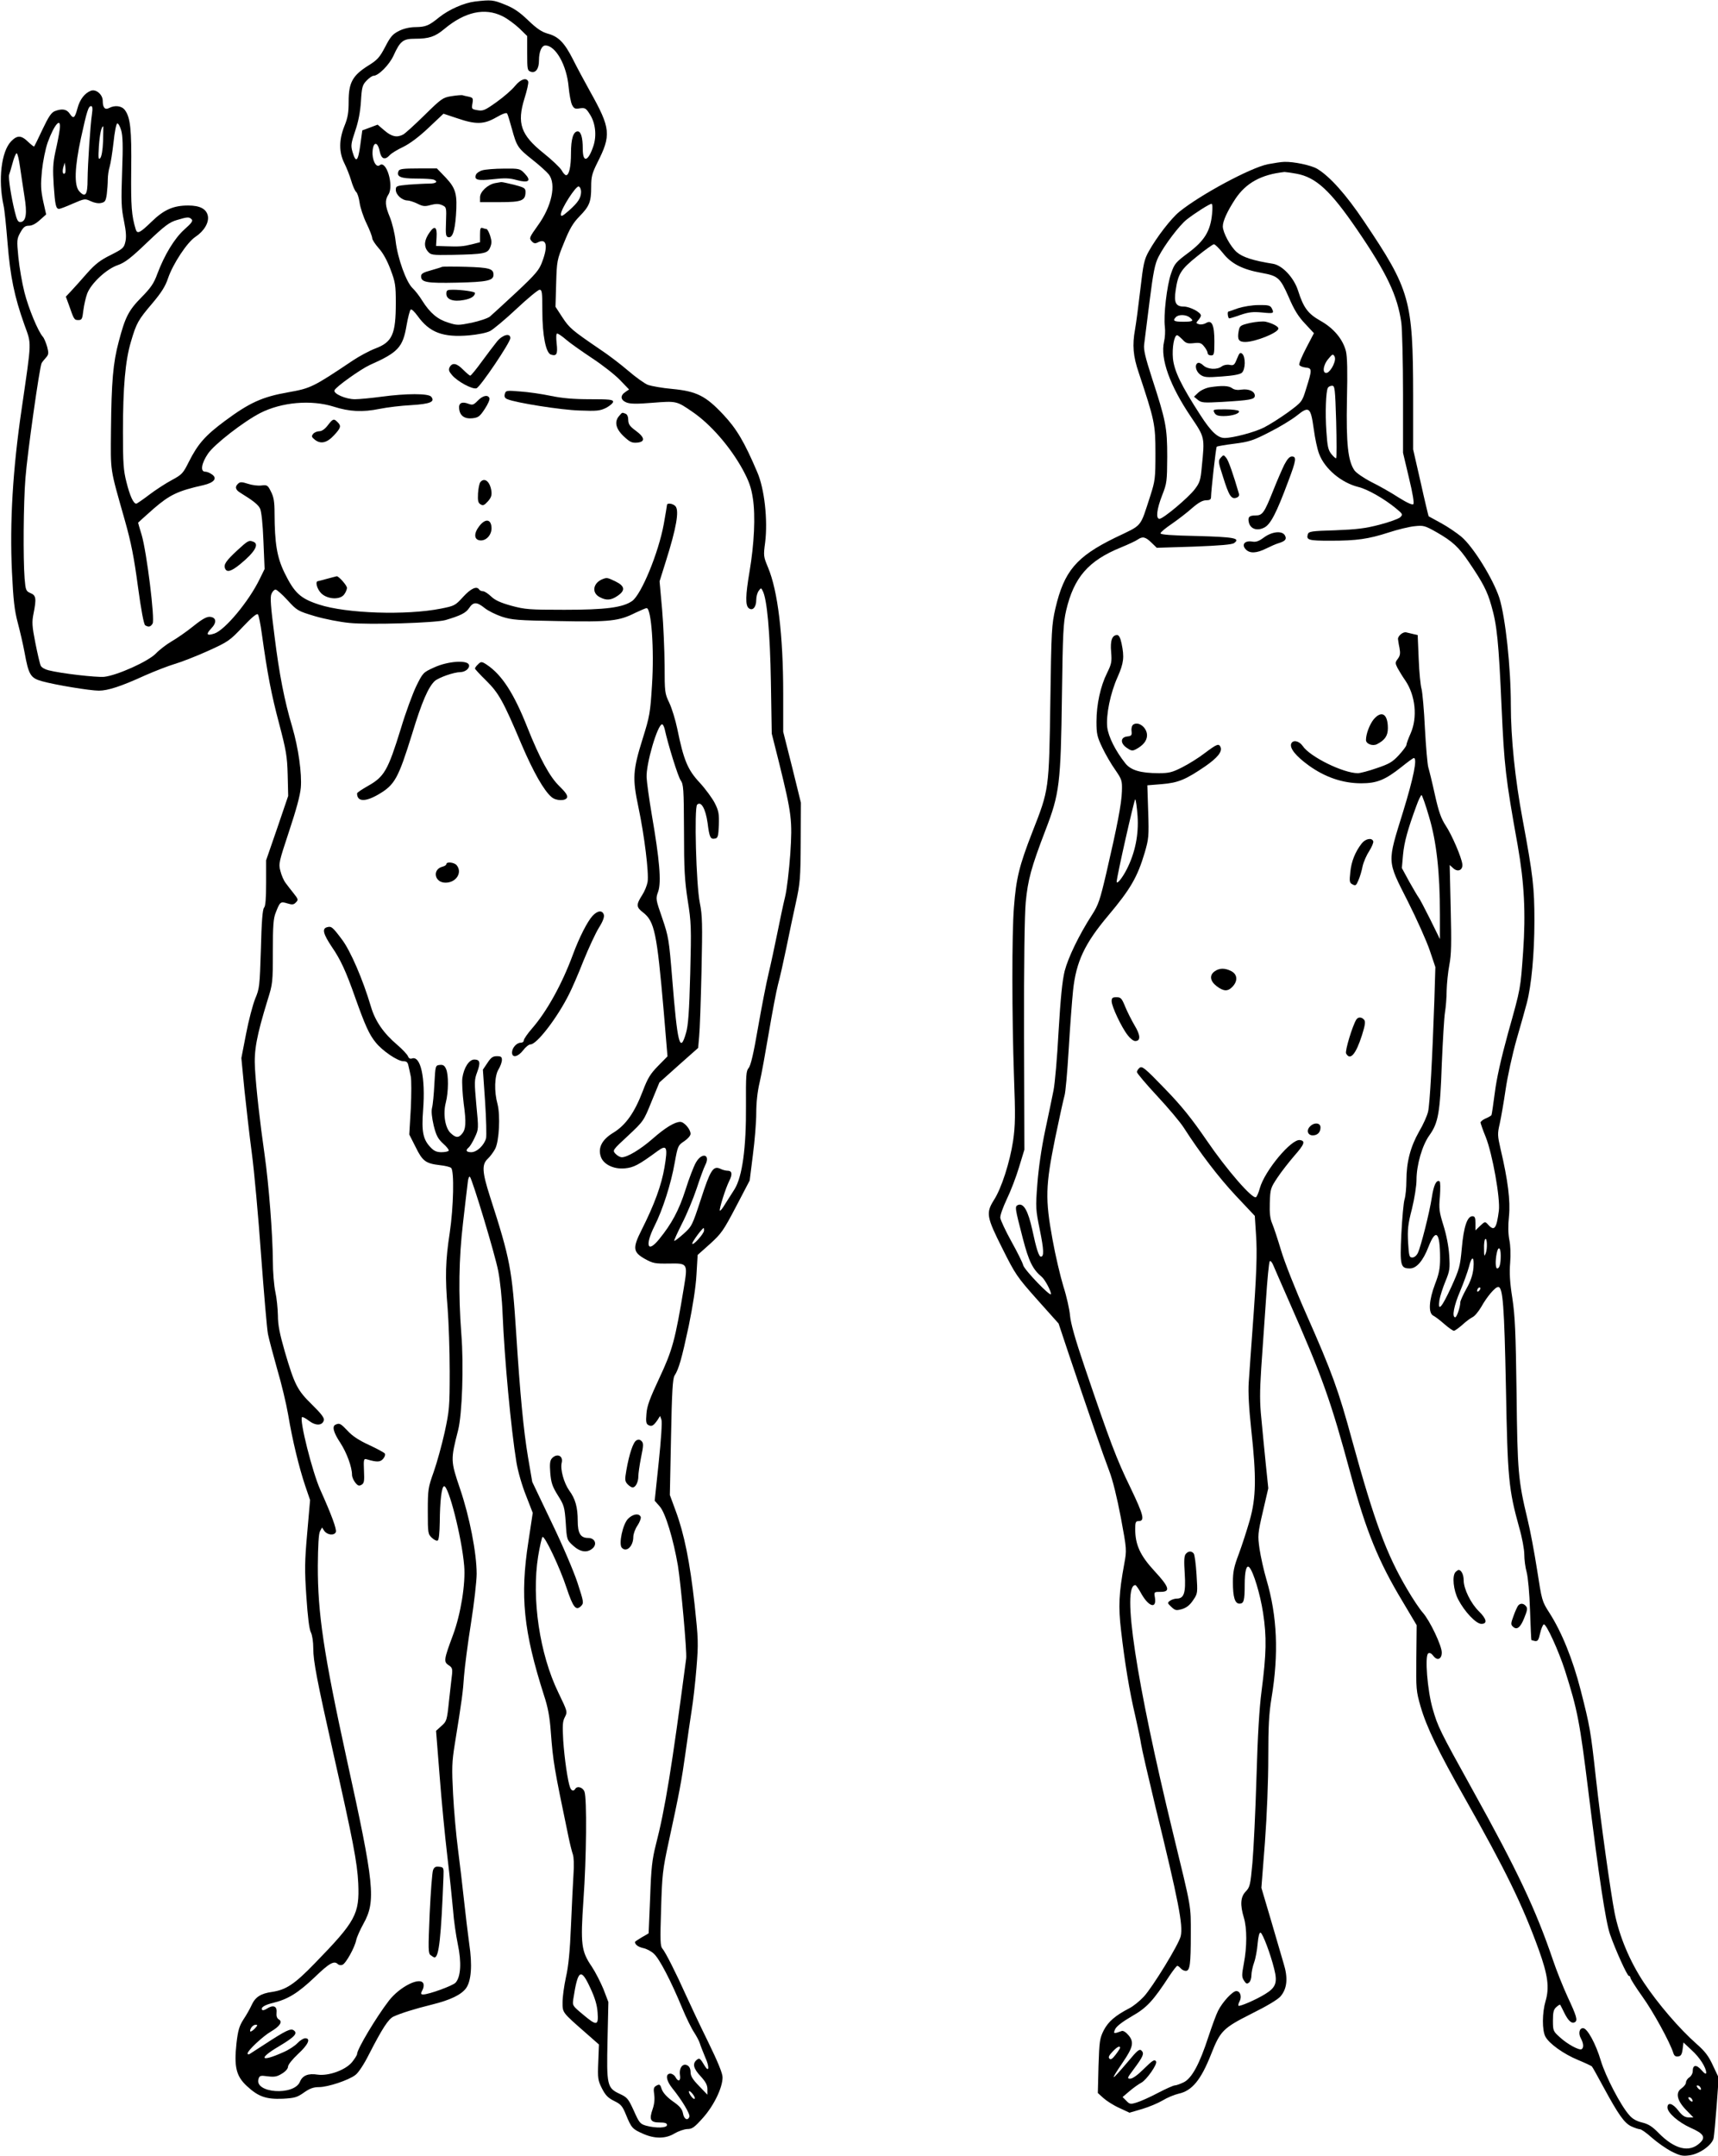 <?xml version="1.0" standalone="no"?>
<!DOCTYPE svg PUBLIC "-//W3C//DTD SVG 20010904//EN"
 "http://www.w3.org/TR/2001/REC-SVG-20010904/DTD/svg10.dtd">
<svg version="1.0" xmlns="http://www.w3.org/2000/svg"
 width="1020pt" height="1280pt" viewBox="0 0 1020 1280"
 preserveAspectRatio="xMidYMid meet">
<g transform="translate(0,1280) scale(0.1,-0.1)"
fill="#000000" stroke="none">
<path d="M2820 12791 c-65 -8 -154 -47 -213 -94 -60 -49 -79 -57 -139 -58 -33
0 -70 -8 -98 -22 -38 -19 -51 -33 -83 -95 -33 -63 -46 -78 -103 -113 -91 -58
-114 -100 -114 -211 0 -67 -5 -97 -25 -146 -33 -82 -33 -156 -1 -220 13 -26
32 -73 41 -104 9 -31 22 -61 30 -68 7 -6 16 -34 20 -63 4 -29 22 -84 41 -123
19 -39 34 -79 34 -88 0 -9 17 -35 38 -59 25 -27 50 -72 70 -125 29 -77 32 -94
32 -200 0 -187 -21 -233 -122 -271 -34 -13 -94 -45 -133 -71 -237 -159 -250
-165 -385 -189 -153 -27 -228 -61 -375 -170 -117 -87 -160 -136 -214 -243 -34
-68 -40 -75 -101 -108 -36 -19 -97 -59 -134 -87 -38 -29 -73 -53 -77 -53 -17
0 -38 47 -58 127 -18 70 -21 112 -21 299 0 267 14 423 47 534 33 113 43 130
128 230 54 64 77 101 93 149 29 85 113 212 161 244 53 35 83 86 75 126 -9 41
-47 61 -117 61 -88 0 -144 -25 -217 -96 -69 -67 -85 -75 -94 -46 -25 82 -29
135 -27 352 3 242 -5 312 -37 356 -19 26 -59 31 -94 13 -24 -13 -38 1 -38 42
0 38 -40 72 -71 60 -36 -14 -65 -51 -79 -104 -16 -59 -24 -65 -46 -32 -18 27
-45 32 -89 15 -20 -8 -37 -33 -72 -107 -25 -54 -48 -100 -50 -102 -2 -3 -18
10 -36 27 -41 40 -65 40 -101 3 -58 -60 -78 -228 -45 -380 6 -25 16 -126 24
-225 16 -197 40 -316 100 -484 43 -120 44 -83 -16 -497 -53 -358 -72 -676 -58
-970 8 -168 15 -228 34 -300 13 -49 32 -130 41 -179 24 -132 35 -151 103 -170
79 -22 285 -56 338 -56 53 0 131 25 273 90 59 26 139 57 176 68 38 11 126 45
197 77 122 55 131 62 208 143 51 54 83 82 90 75 5 -5 16 -58 24 -119 33 -236
56 -356 102 -529 42 -160 48 -194 51 -305 l3 -125 -65 -191 -66 -191 0 -135
c0 -93 -4 -138 -12 -146 -9 -9 -15 -82 -19 -245 -7 -221 -8 -235 -34 -296 -14
-35 -39 -129 -54 -208 l-28 -144 18 -187 c11 -103 30 -272 44 -377 14 -104 39
-377 55 -605 17 -228 35 -440 41 -470 6 -30 31 -124 55 -209 25 -84 54 -206
65 -270 25 -151 65 -314 101 -421 l29 -85 -17 -195 c-15 -170 -16 -219 -5
-379 8 -119 17 -194 27 -212 8 -16 14 -56 14 -95 0 -75 21 -185 119 -622 117
-519 142 -648 148 -772 8 -183 -15 -225 -257 -474 -122 -126 -171 -158 -255
-171 -67 -9 -100 -31 -121 -78 -10 -22 -32 -61 -49 -86 -24 -38 -32 -63 -41
-141 -15 -140 -2 -195 62 -254 68 -63 114 -79 213 -75 71 4 85 8 126 37 34 24
56 32 89 32 53 0 176 41 216 72 18 13 52 65 81 123 78 152 115 210 146 224 41
19 126 46 228 71 109 27 173 58 202 97 31 43 38 136 19 263 -8 58 -22 174 -31
258 -9 83 -25 221 -36 305 -11 83 -24 231 -29 327 -8 154 -7 189 10 295 43
265 49 314 55 405 4 52 22 193 41 312 19 120 34 253 34 295 0 123 -42 339 -99
506 -56 165 -56 171 -11 347 24 96 34 384 19 571 -18 239 -15 446 10 659 12
107 25 215 28 239 2 24 8 39 13 35 15 -17 149 -460 168 -559 11 -55 23 -169
26 -255 11 -266 50 -684 82 -880 9 -55 33 -138 57 -198 l40 -103 -26 -172
c-50 -323 -29 -530 93 -912 23 -69 34 -129 40 -213 14 -184 19 -212 105 -625
9 -44 21 -91 26 -105 6 -16 8 -64 4 -117 -3 -49 -10 -187 -15 -306 -6 -151
-15 -243 -30 -307 -11 -51 -20 -117 -20 -148 0 -63 -4 -58 141 -185 l75 -66
-4 -105 c-4 -97 -2 -108 22 -156 21 -41 36 -56 72 -74 41 -20 50 -31 71 -83
32 -78 38 -84 101 -112 70 -31 135 -30 187 2 22 13 56 25 75 26 30 0 43 10 94
67 65 73 116 179 116 240 0 24 -28 92 -86 211 -48 97 -106 221 -131 276 -61
136 -122 256 -140 277 -13 14 -14 48 -8 235 6 202 9 232 45 398 63 289 78 371
100 530 11 83 28 194 36 248 9 54 22 168 29 255 12 148 11 170 -11 377 -28
253 -62 420 -112 555 l-35 95 7 343 c5 272 10 348 21 366 25 38 43 102 84 294
24 117 42 231 46 304 l7 118 74 66 c67 61 79 78 154 221 l81 155 19 152 c11
83 20 195 20 248 0 61 7 128 20 182 11 46 35 180 55 298 20 117 44 245 54 283
11 39 33 138 50 220 17 83 42 204 57 270 24 110 27 140 28 355 l1 235 -52 211
-53 210 0 226 c0 347 -32 611 -90 749 -27 65 -28 69 -17 150 16 132 -4 317
-47 416 -77 181 -123 258 -202 342 -104 111 -158 138 -302 152 -59 5 -124 17
-145 24 -20 8 -73 46 -116 83 -44 38 -121 97 -173 131 -161 110 -177 123 -219
187 l-41 63 4 138 c4 135 5 140 47 243 33 82 53 116 91 155 60 61 70 87 70
176 0 60 5 79 36 142 84 165 80 205 -42 423 -34 61 -80 147 -102 191 -50 99
-86 136 -149 153 -36 10 -65 29 -118 80 -52 50 -87 73 -138 93 -69 28 -81 29
-177 18z m163 -87 c29 -14 73 -47 100 -72 l47 -46 0 -102 c0 -97 1 -103 22
-110 29 -9 48 18 48 67 0 53 16 89 38 89 61 0 127 -118 138 -246 4 -43 13 -91
20 -106 12 -23 18 -26 47 -21 30 4 36 1 58 -34 34 -51 43 -127 22 -190 -31
-93 -63 -102 -63 -17 0 68 -11 104 -30 104 -26 0 -40 -44 -40 -130 0 -79 -11
-130 -29 -130 -6 0 -18 13 -27 30 -10 16 -58 62 -107 101 -135 108 -159 177
-113 325 15 47 25 92 22 100 -10 26 -45 14 -78 -26 -18 -23 -68 -66 -110 -96
-70 -50 -81 -54 -114 -48 -34 6 -35 8 -29 40 5 31 3 34 -22 40 -15 3 -33 7
-38 9 -6 1 -35 -1 -65 -6 -51 -8 -59 -14 -160 -113 -58 -57 -115 -109 -127
-115 -37 -19 -68 -12 -110 24 l-41 35 -45 -17 -46 -17 -12 -88 c-13 -97 -26
-108 -46 -40 -11 38 -9 50 16 125 19 55 30 113 34 176 5 84 9 97 33 122 15 16
34 29 41 29 30 0 94 65 119 119 40 88 57 101 128 101 83 0 119 12 174 58 122
102 240 128 345 76z m-2437 -581 c-10 -69 -25 -294 -26 -389 0 -91 -13 -109
-49 -70 -32 34 -28 143 10 318 35 160 44 188 60 188 8 0 10 -14 5 -47z m2493
-87 c29 -106 35 -115 122 -184 42 -33 85 -72 97 -87 46 -58 18 -190 -65 -304
-50 -70 -52 -75 -37 -92 12 -14 21 -16 35 -9 53 29 65 -17 28 -114 -17 -48
-38 -73 -152 -180 -73 -68 -144 -133 -158 -145 -14 -11 -63 -27 -109 -37 -79
-16 -87 -16 -139 1 -63 19 -108 57 -154 130 -17 28 -43 61 -58 75 -37 35 -88
176 -100 278 -5 46 -21 110 -34 142 -29 69 -31 101 -9 135 34 52 -12 207 -52
174 -21 -17 -46 32 -42 83 4 58 30 59 42 1 10 -48 31 -56 61 -23 9 10 45 32
79 48 39 19 93 59 150 113 l89 84 81 -27 c111 -38 159 -37 232 5 38 22 61 30
65 23 4 -6 16 -46 28 -90z m-2685 -8 c-3 -24 -14 -81 -25 -128 -15 -71 -16
-105 -10 -201 8 -117 13 -139 32 -139 6 0 43 14 81 31 70 30 72 31 106 15 21
-10 46 -15 62 -11 24 5 28 12 34 52 3 25 6 64 6 87 0 23 5 57 11 76 6 19 16
84 23 144 6 60 16 111 22 113 6 2 16 -16 23 -39 10 -33 12 -92 6 -247 -6 -176
-5 -215 11 -292 13 -65 15 -98 8 -126 -8 -35 -16 -41 -87 -77 -61 -30 -91 -53
-140 -108 -34 -39 -76 -86 -94 -105 l-32 -34 19 -52 c29 -84 31 -87 55 -87 21
0 24 6 30 58 4 31 14 76 23 100 24 61 114 145 181 168 43 15 78 42 176 136
104 99 131 119 176 132 63 19 72 19 87 4 9 -9 -1 -23 -43 -60 -59 -53 -118
-150 -161 -264 -20 -56 -39 -83 -94 -139 -77 -78 -97 -118 -135 -263 -34 -127
-43 -238 -46 -522 -2 -260 -8 -220 82 -538 38 -134 55 -222 78 -394 19 -141
35 -224 43 -230 20 -12 32 -10 44 10 15 23 -35 426 -65 527 -12 38 -21 71 -21
72 0 1 41 38 92 83 96 83 144 106 296 140 64 15 84 41 50 64 -12 9 -30 16 -40
16 -30 0 -22 50 17 107 37 55 211 190 310 241 128 65 302 80 436 38 94 -30
171 -34 274 -13 44 9 128 19 187 22 113 7 143 20 118 50 -16 20 -147 20 -295
0 -60 -8 -132 -15 -158 -15 -54 0 -129 33 -121 53 7 20 155 125 209 150 169
75 197 105 219 236 8 46 19 88 24 93 5 5 22 -11 41 -37 71 -99 150 -129 305
-116 54 5 105 15 126 26 19 10 90 69 156 131 67 63 129 114 138 114 14 0 16
-16 16 -125 0 -146 21 -251 51 -260 34 -11 41 3 34 66 -4 37 -3 59 3 59 6 0
30 -16 54 -37 23 -20 93 -69 153 -109 61 -40 135 -98 165 -129 l55 -57 -22
-15 c-32 -21 -29 -48 6 -62 21 -9 60 -10 156 -2 141 11 142 11 235 -53 109
-74 226 -209 300 -344 37 -69 50 -105 60 -171 16 -103 8 -270 -20 -435 -24
-142 -25 -199 -5 -216 23 -19 45 5 45 49 0 20 7 44 15 54 13 18 14 18 23 0 26
-48 44 -246 49 -543 l5 -305 44 -175 c75 -305 79 -339 66 -540 -7 -96 -20
-211 -31 -255 -11 -44 -31 -141 -46 -215 -15 -74 -38 -182 -52 -240 -14 -58
-42 -203 -63 -323 -26 -152 -43 -223 -55 -237 -15 -17 -17 -42 -16 -222 2
-252 -22 -424 -68 -498 -16 -25 -41 -65 -56 -88 -14 -24 -28 -42 -31 -39 -6 6
34 134 56 177 20 40 16 60 -10 60 -11 0 -31 5 -44 12 -42 19 -59 -9 -115 -182
-51 -155 -53 -160 -103 -205 -28 -25 -53 -44 -55 -41 -2 2 19 48 46 102 28 54
67 148 87 208 20 61 43 124 51 139 33 64 -19 79 -55 16 -13 -22 -41 -95 -62
-162 -39 -122 -82 -202 -157 -294 -69 -85 -85 -37 -27 79 48 95 98 250 120
376 18 100 20 103 56 127 21 14 38 33 38 44 0 27 -38 71 -61 71 -33 0 -90 -35
-164 -100 -72 -63 -150 -110 -183 -110 -10 0 -27 9 -38 21 -18 20 -18 21 75
107 92 86 93 88 139 202 l47 114 115 103 115 102 6 68 c4 37 10 212 14 388 6
282 5 330 -10 405 -22 107 -34 565 -16 583 23 23 50 -23 62 -108 11 -87 17
-99 45 -93 16 3 19 14 22 80 2 67 -1 84 -24 130 -15 29 -55 84 -90 122 -71 76
-95 133 -133 320 -11 53 -32 121 -47 153 -27 56 -28 64 -28 223 -1 91 -7 240
-15 332 l-15 167 37 118 c63 199 80 300 58 327 -14 17 -51 22 -51 8 0 -5 -9
-55 -19 -113 -31 -170 -133 -418 -188 -457 -56 -39 -159 -52 -402 -52 -209 0
-233 2 -315 24 -65 18 -97 33 -120 55 -18 17 -39 31 -48 31 -9 0 -20 5 -23 10
-14 23 -49 7 -95 -43 -47 -52 -52 -54 -132 -70 -207 -41 -562 -29 -724 24
-111 36 -146 69 -205 189 -45 93 -58 174 -59 353 0 69 -5 97 -21 128 -19 39
-23 41 -57 37 -20 -3 -56 2 -80 10 -34 11 -46 12 -57 2 -22 -19 -18 -38 13
-56 76 -47 105 -70 116 -93 8 -16 16 -89 20 -192 l7 -167 -30 -61 c-63 -130
-205 -301 -268 -322 -46 -15 -52 -5 -19 30 34 35 31 65 -6 69 -20 2 -45 -11
-101 -56 -41 -33 -99 -73 -129 -90 -29 -17 -71 -49 -92 -71 -46 -48 -232 -131
-308 -139 -47 -4 -257 20 -330 39 -21 5 -42 17 -46 27 -5 9 -19 70 -32 135
-20 101 -21 125 -11 174 18 90 15 109 -18 122 -27 12 -29 17 -35 88 -9 117 -7
444 5 594 10 138 84 662 96 683 3 6 15 21 25 32 17 19 18 27 8 65 -7 24 -18
51 -25 59 -29 32 -86 170 -110 265 -14 55 -30 148 -36 208 -10 102 -9 109 12
147 18 32 28 40 51 40 18 0 41 12 65 34 l37 33 -18 80 c-14 68 -15 96 -7 180
6 56 21 130 34 167 41 113 83 156 71 74z m258 -65 c-2 -55 -9 -93 -17 -102
-11 -11 -12 0 -8 70 5 70 15 119 26 119 1 0 0 -39 -1 -87z m-493 -155 c7 -46
18 -123 26 -173 17 -101 10 -148 -21 -153 -17 -2 -23 8 -37 65 -21 86 -38 197
-33 215 3 7 12 39 21 71 8 31 19 57 24 57 5 0 14 -37 20 -82z m267 -36 c-12
-12 -18 8 -10 35 l8 28 4 -28 c2 -16 1 -31 -2 -35z m3064 -111 c-1 -37 -18
-63 -72 -111 -40 -35 -48 -38 -48 -22 0 31 90 171 106 165 8 -3 14 -17 14 -32z
m-1743 -2424 c57 -62 60 -64 163 -95 58 -17 150 -35 205 -40 118 -12 510 0
570 17 88 26 121 42 140 71 25 38 46 38 93 0 20 -16 66 -39 102 -51 59 -19 92
-22 339 -26 302 -6 356 0 453 49 32 15 62 28 67 28 28 0 46 -244 32 -457 -10
-164 -14 -186 -55 -317 -59 -188 -62 -236 -26 -406 36 -170 63 -392 55 -445
-4 -22 -18 -57 -32 -78 -37 -58 -36 -72 4 -103 69 -53 83 -119 124 -592 l22
-263 -56 -57 c-46 -47 -62 -73 -91 -150 -49 -128 -101 -201 -174 -246 -67 -40
-93 -89 -75 -142 15 -46 76 -76 142 -70 53 5 81 19 194 102 56 41 63 27 42
-97 -18 -105 -59 -218 -136 -371 -54 -107 -51 -131 19 -171 49 -27 60 -29 142
-28 114 2 114 2 90 -144 -51 -310 -68 -371 -145 -535 -57 -122 -74 -167 -77
-213 -4 -47 -2 -60 12 -67 19 -10 30 -4 53 29 l16 25 8 -22 c5 -13 -2 -119
-16 -252 l-24 -229 30 -34 c34 -38 81 -195 108 -352 18 -114 54 -510 49 -550
-85 -646 -125 -894 -181 -1110 -21 -84 -27 -134 -33 -310 -5 -115 -9 -211 -9
-212 -1 -1 -19 -12 -41 -24 -22 -13 -40 -25 -40 -28 1 -16 19 -29 50 -36 19
-4 48 -19 63 -34 32 -29 101 -161 167 -321 24 -58 56 -123 71 -145 14 -22 30
-51 34 -65 4 -14 19 -51 32 -83 25 -54 24 -93 -1 -54 -30 50 -33 52 -50 38
-26 -22 -19 -51 24 -97 30 -33 40 -52 40 -76 l0 -33 -50 52 c-38 39 -50 59
-50 82 0 19 -7 34 -19 40 -27 15 -50 -15 -44 -57 6 -36 -10 -44 -27 -12 -6 11
-20 20 -30 20 -31 0 -25 -41 11 -86 57 -70 108 -155 102 -170 -10 -26 -32 -15
-38 20 -5 26 -19 43 -61 72 -35 25 -57 50 -65 71 -9 29 -13 32 -31 22 -17 -9
-19 -17 -14 -53 4 -27 1 -57 -9 -86 -22 -63 -14 -80 41 -80 32 0 44 -4 44 -15
0 -18 -65 -20 -124 -4 -35 10 -41 17 -73 89 -33 72 -39 79 -84 100 -75 35 -78
51 -72 320 l5 225 -29 76 c-17 41 -48 102 -70 135 -62 91 -67 131 -49 395 18
250 21 604 6 643 -10 26 -43 36 -55 16 -9 -15 -22 -12 -30 8 -14 35 -34 174
-41 279 -5 91 -4 114 10 140 16 31 15 33 -39 145 -111 228 -160 558 -120 809
10 60 22 112 26 115 13 8 103 -181 143 -303 39 -117 56 -138 87 -106 16 17 14
25 -22 136 -21 65 -90 227 -154 359 l-115 241 -25 146 c-27 161 -47 374 -70
731 -25 386 -35 442 -156 817 -47 147 -49 190 -13 224 14 13 34 40 44 59 24
47 31 198 14 265 -21 76 -18 168 6 207 11 18 20 43 20 56 0 18 -6 22 -30 22
-24 0 -35 -8 -56 -40 l-27 -40 13 -189 c7 -104 9 -202 6 -218 -11 -41 -54 -83
-88 -83 -30 0 -36 11 -15 28 7 6 24 33 36 60 23 49 23 50 9 194 -12 134 -12
148 5 193 21 57 17 75 -17 75 -31 0 -62 -48 -71 -110 -3 -25 1 -93 8 -151 16
-114 13 -154 -11 -181 -20 -24 -36 -23 -66 5 -33 30 -47 114 -29 182 16 63 17
166 1 200 -9 20 -18 25 -37 23 -26 -3 -26 -4 -32 -113 -3 -60 -9 -124 -14
-142 -5 -21 -1 -57 10 -105 15 -60 25 -78 56 -107 21 -18 36 -38 33 -42 -3 -5
-22 -9 -43 -9 -28 0 -44 7 -64 28 -45 47 -55 92 -45 222 15 193 -15 326 -67
306 -10 -3 -18 1 -23 14 -4 10 -32 40 -62 66 -83 70 -133 143 -158 229 -47
159 -121 331 -172 398 -57 76 -63 80 -90 72 -29 -9 -20 -41 30 -116 52 -75 85
-147 140 -304 57 -160 82 -217 121 -264 39 -49 130 -111 164 -111 19 0 26 -6
30 -27 4 -16 10 -44 14 -64 4 -20 4 -105 0 -190 l-9 -154 38 -75 c41 -84 60
-97 144 -107 29 -3 59 -10 66 -16 20 -15 15 -233 -8 -387 -25 -162 -28 -262
-12 -450 6 -80 12 -246 12 -370 0 -214 -2 -232 -30 -363 -17 -76 -46 -181 -65
-235 -33 -93 -35 -103 -35 -233 0 -131 1 -136 24 -158 14 -13 29 -20 35 -16 7
4 11 47 12 108 1 128 11 209 25 214 26 9 106 -303 120 -473 9 -103 -20 -285
-66 -409 -54 -145 -57 -160 -27 -180 21 -13 24 -22 21 -53 -3 -20 -10 -92 -18
-158 -12 -117 -14 -123 -45 -150 l-32 -29 21 -265 c11 -146 32 -362 46 -480
14 -118 29 -262 34 -320 4 -58 17 -148 28 -201 23 -108 18 -194 -13 -229 -16
-18 -159 -70 -192 -70 -16 0 -16 5 -3 30 5 10 7 26 4 34 -17 44 -140 -17 -205
-101 -76 -99 -189 -288 -189 -317 0 -6 -14 -28 -30 -48 -39 -47 -139 -83 -204
-74 -56 9 -90 -5 -105 -42 -35 -85 -273 -68 -246 17 6 19 11 21 55 15 40 -5
55 -2 84 16 22 13 36 30 36 41 0 12 26 44 60 76 60 55 77 93 42 93 -10 0 -31
-13 -46 -29 -15 -16 -53 -41 -84 -54 -136 -61 -151 -39 -26 35 94 56 113 77
88 95 -18 13 -44 1 -179 -87 -38 -25 -76 -49 -82 -53 -8 -5 -13 -3 -13 3 0 17
92 103 139 130 53 31 71 59 46 72 -11 7 -15 20 -13 41 4 38 -20 47 -57 23 -13
-9 -26 -12 -29 -7 -9 14 15 29 69 42 85 21 145 58 242 150 89 86 117 101 139
79 6 -6 18 -8 27 -4 20 7 73 102 82 147 4 18 23 61 43 97 75 135 65 231 -100
980 -136 623 -172 863 -171 1146 1 119 5 190 13 204 l12 22 14 -21 c18 -24 59
-28 68 -6 6 16 -25 101 -92 250 -48 107 -125 415 -109 432 4 3 23 -7 42 -22
40 -30 79 -29 88 4 3 14 -16 39 -70 92 -88 86 -104 118 -162 315 -31 108 -41
159 -41 215 -1 41 -7 103 -15 139 -8 36 -15 119 -15 185 -1 158 -24 455 -49
630 -28 195 -50 392 -57 510 -7 109 10 197 75 409 30 95 31 105 31 287 0 152
3 197 17 231 25 64 28 68 69 55 29 -9 38 -8 51 6 15 15 14 19 -13 53 -16 20
-38 48 -48 62 -11 14 -25 46 -31 71 -12 43 -9 53 51 235 42 126 66 213 70 260
7 83 -14 235 -51 361 -46 154 -77 312 -105 538 -23 178 -27 233 -18 252 6 14
17 25 24 25 7 0 39 -28 71 -63z m2239 -764 c20 -92 79 -282 95 -305 17 -24 19
-49 20 -300 0 -230 4 -295 22 -413 21 -131 22 -159 15 -435 -6 -228 -12 -308
-25 -352 -36 -126 -51 -65 -82 322 -19 234 -22 250 -59 359 -39 113 -40 115
-24 159 19 56 8 188 -38 454 -16 95 -30 196 -31 223 -4 79 65 315 92 315 5 0
11 -12 15 -27z m234 -2978 c0 -19 -69 -95 -70 -77 0 11 59 91 68 92 1 0 2 -7
2 -15z m-675 -4497 c28 -60 40 -101 43 -145 6 -80 -5 -81 -88 -11 -61 51 -62
52 -56 92 27 175 45 186 101 64z m-1990 -238 c-10 -11 -22 -20 -27 -20 -5 0
-4 9 2 20 6 11 18 20 27 20 14 0 14 -2 -2 -20z m2609 -419 c-7 -7 -34 28 -34
43 1 6 10 0 21 -13 11 -13 17 -27 13 -30z"/>
<path d="M2366 11784 c-13 -33 12 -44 104 -44 49 0 95 -3 104 -6 30 -12 16
-24 -27 -24 -24 0 -78 -3 -120 -6 -73 -7 -77 -8 -77 -31 0 -29 36 -62 68 -63
12 0 40 -9 60 -19 32 -16 44 -18 79 -8 31 8 48 8 68 -1 26 -12 26 -14 23 -99
-3 -77 -1 -88 14 -91 24 -5 38 34 45 128 9 126 0 161 -60 225 l-53 55 -111 0
c-93 0 -112 -3 -117 -16z"/>
<path d="M2864 11789 c-18 -5 -35 -17 -38 -26 -12 -31 9 -37 101 -27 70 8 99
7 141 -5 71 -19 89 -5 47 39 -28 29 -31 30 -124 29 -53 0 -110 -5 -127 -10z"/>
<path d="M2940 11713 c-44 -8 -90 -51 -90 -84 l0 -29 118 0 c130 0 152 9 152
61 0 22 -7 26 -67 42 -38 9 -72 17 -78 16 -5 -1 -21 -4 -35 -6z"/>
<path d="M2551 11421 c-32 -45 -36 -82 -13 -111 20 -24 23 -25 149 -23 188 4
208 8 223 44 10 24 10 38 0 70 -7 21 -17 39 -21 39 -4 0 -14 3 -23 6 -13 5
-16 -2 -16 -39 l0 -45 -47 -12 c-54 -13 -73 -15 -156 -12 l-58 2 3 51 c4 62
-11 73 -41 30z"/>
<path d="M2625 11216 c-5 -3 -36 -12 -67 -21 -45 -12 -58 -20 -58 -35 0 -36
33 -42 214 -38 178 4 216 12 216 47 0 36 -26 43 -163 47 -72 2 -136 2 -142 0z"/>
<path d="M2650 11056 c0 -34 41 -49 104 -37 43 8 65 22 66 42 0 8 -79 19 -131
19 -34 0 -39 -3 -39 -24z"/>
<path d="M2951 10773 c-17 -21 -58 -75 -91 -120 -33 -46 -64 -83 -68 -83 -4 0
-23 16 -42 35 -38 39 -64 44 -80 16 -8 -16 -5 -26 14 -48 32 -38 121 -86 145
-78 22 7 201 272 201 298 0 32 -46 20 -79 -20z"/>
<path d="M2997 10461 c-4 -16 0 -25 16 -31 49 -21 319 -64 428 -67 104 -4 121
-2 158 16 22 12 41 28 41 36 0 13 -23 15 -137 15 -99 0 -165 6 -233 20 -52 11
-134 23 -181 26 -83 7 -86 6 -92 -15z"/>
<path d="M2836 10421 c-24 -25 -31 -27 -55 -18 -39 15 -59 4 -55 -29 4 -42 32
-62 79 -57 35 4 44 11 73 55 18 27 31 56 28 64 -9 23 -40 16 -70 -15z"/>
<path d="M3677 10332 c-31 -34 -22 -77 26 -122 35 -33 48 -40 77 -38 52 4 50
30 -4 70 -37 27 -45 39 -46 64 0 20 -6 34 -16 38 -21 8 -19 9 -37 -12z"/>
<path d="M1946 10275 c-17 -22 -35 -35 -50 -35 -13 0 -30 -7 -37 -16 -11 -14
-9 -19 11 -35 35 -27 72 -18 114 28 40 43 43 55 20 77 -22 23 -28 20 -58 -19z"/>
<path d="M2852 9938 c-6 -7 -12 -37 -14 -67 -2 -43 0 -56 15 -65 15 -9 22 -6
44 18 20 23 24 37 20 64 -9 55 -41 79 -65 50z"/>
<path d="M2845 9676 c-33 -43 -31 -80 5 -84 38 -4 72 36 68 79 -4 49 -38 51
-73 5z"/>
<path d="M1410 9534 c-68 -63 -83 -85 -74 -108 10 -26 36 -19 89 24 88 72 116
120 79 134 -26 10 -31 8 -94 -50z"/>
<path d="M1945 9365 c-27 -8 -53 -14 -57 -15 -19 -1 -5 -49 20 -73 38 -36 113
-39 136 -5 9 12 16 30 16 38 0 15 -50 71 -61 69 -2 0 -26 -7 -54 -14z"/>
<path d="M3580 9363 c-59 -22 -70 -82 -19 -108 39 -21 67 -19 106 8 47 32 43
58 -12 85 -48 23 -51 24 -75 15z"/>
<path d="M2578 8838 c-66 -30 -67 -31 -107 -112 -21 -44 -63 -157 -91 -251
-77 -249 -98 -286 -196 -341 -35 -20 -64 -39 -64 -44 0 -50 48 -52 127 -6 97
57 117 93 200 360 58 191 96 277 134 313 24 21 114 53 153 53 30 1 57 24 50
44 -11 29 -126 21 -206 -16z"/>
<path d="M2836 8854 c-9 -8 -16 -19 -16 -23 0 -3 30 -36 66 -71 75 -74 102
-122 210 -378 70 -164 134 -277 179 -314 26 -23 84 -24 92 -2 4 12 -10 32 -47
68 -55 53 -116 164 -189 348 -80 202 -151 312 -241 372 -30 20 -35 20 -54 0z"/>
<path d="M2650 7670 c0 -5 -10 -12 -23 -15 -62 -16 -48 -95 18 -95 64 0 102
61 66 104 -15 17 -61 22 -61 6z"/>
<path d="M3518 7363 c-31 -34 -79 -128 -117 -231 -65 -176 -155 -337 -241
-436 -28 -32 -50 -64 -50 -72 0 -8 -8 -14 -18 -14 -25 0 -52 -31 -52 -58 0
-34 35 -27 66 13 14 19 34 35 44 35 37 0 159 158 229 299 16 31 55 120 85 197
31 76 72 165 92 197 24 38 33 64 29 77 -9 28 -37 25 -67 -7z"/>
<path d="M1993 4343 c-23 -9 -14 -46 28 -109 38 -59 69 -143 69 -190 0 -12 9
-32 19 -45 16 -20 23 -22 38 -13 15 9 17 22 14 84 -3 66 -1 72 16 67 61 -18
80 -17 97 2 10 11 15 25 11 32 -4 6 -47 29 -94 51 -59 27 -99 53 -127 84 -42
44 -48 47 -71 37z"/>
<path d="M3778 4249 c-19 -11 -42 -80 -59 -176 -10 -57 -9 -66 6 -83 10 -11
24 -20 31 -20 18 0 34 32 34 67 0 15 7 65 16 111 15 71 15 85 3 97 -10 10 -19
11 -31 4z"/>
<path d="M3277 4143 c-12 -14 -14 -33 -10 -87 5 -58 12 -80 45 -133 37 -59 40
-68 47 -164 6 -100 7 -101 44 -135 42 -38 83 -44 115 -16 29 25 14 62 -26 62
-45 0 -62 27 -62 101 0 81 -14 131 -50 180 -32 45 -55 127 -45 166 10 41 -28
58 -58 26z"/>
<path d="M3728 3783 c-31 -33 -55 -147 -37 -170 27 -32 69 7 69 63 0 17 11 48
25 68 13 20 22 43 19 51 -10 24 -48 17 -76 -12z"/>
<path d="M2571 1698 c-5 -13 -14 -129 -20 -258 -9 -214 -9 -236 6 -247 9 -7
19 -13 23 -13 26 0 39 117 53 480 2 53 1 55 -25 58 -21 3 -30 -2 -37 -20z"/>
<path d="M7527 11825 c-103 -21 -399 -180 -525 -282 -49 -40 -134 -150 -181
-234 -28 -50 -33 -74 -51 -230 -11 -95 -25 -201 -31 -234 -17 -94 -12 -158 22
-258 94 -283 99 -305 99 -477 0 -150 -2 -164 -30 -252 -64 -196 -43 -170 -209
-250 -231 -113 -303 -198 -355 -420 -22 -98 -24 -126 -30 -553 -8 -526 -7
-520 -107 -775 -77 -198 -96 -273 -109 -445 -13 -158 -12 -651 0 -1000 9 -240
8 -295 -5 -387 -19 -126 -69 -283 -114 -352 -48 -77 -44 -100 50 -287 77 -154
86 -168 207 -304 l127 -142 63 -189 c110 -327 203 -596 238 -687 21 -55 46
-157 69 -278 35 -189 35 -190 20 -272 -32 -174 -36 -254 -19 -397 21 -185 50
-362 84 -505 15 -66 31 -142 35 -170 4 -27 43 -196 86 -375 136 -556 164 -699
149 -764 -10 -47 -167 -303 -219 -359 -25 -27 -64 -58 -86 -69 -83 -43 -125
-79 -152 -131 -24 -48 -26 -64 -31 -212 l-4 -160 33 -30 c19 -17 61 -44 95
-59 l60 -28 75 22 c41 12 95 35 122 51 26 16 69 34 95 40 79 17 132 81 192
233 55 140 71 156 239 241 93 46 158 85 174 104 39 46 45 109 18 195 -11 39
-46 156 -76 260 l-56 189 21 270 c12 162 20 365 20 505 0 184 4 260 19 351 44
265 34 487 -30 704 -16 54 -34 136 -41 182 -11 80 -11 89 20 222 l32 138 -15
145 c-8 80 -20 200 -26 267 -10 96 -10 158 -1 300 7 98 19 279 28 403 8 124
18 228 23 233 4 4 14 -7 21 -25 8 -18 49 -114 93 -213 199 -451 248 -589 367
-1030 91 -335 164 -514 306 -750 l85 -143 -2 -193 c-2 -186 -1 -198 25 -289
36 -124 104 -264 263 -545 241 -426 342 -632 439 -900 54 -150 64 -224 40
-305 -20 -68 -21 -172 -1 -210 22 -42 109 -104 194 -139 41 -17 77 -34 82 -38
4 -4 35 -60 69 -123 90 -166 124 -213 165 -233 20 -9 43 -17 51 -17 9 0 41
-23 72 -51 32 -28 83 -64 116 -81 50 -25 65 -29 107 -23 60 8 134 61 143 102
3 15 11 102 18 193 l12 166 -34 72 c-26 57 -47 84 -98 129 -101 89 -228 237
-312 363 -84 127 -146 275 -174 415 -23 118 -82 537 -111 800 -31 283 -36 308
-90 520 -47 184 -113 347 -187 462 -43 67 -44 72 -72 253 -16 102 -41 237 -57
301 -55 229 -60 282 -65 749 -5 365 -9 456 -25 563 -15 94 -18 151 -13 211 4
49 2 103 -5 136 -7 37 -8 83 -2 140 9 90 -6 213 -50 399 -18 79 -19 90 -5 150
8 36 24 128 35 203 11 76 40 209 65 297 25 87 53 185 61 217 27 102 45 292 45
487 0 198 -8 268 -70 602 -45 240 -70 484 -70 680 0 225 -32 519 -68 635 -37
113 -155 304 -226 364 -28 23 -82 60 -121 81 -38 21 -71 39 -73 40 -1 1 -23
91 -47 200 l-45 197 0 321 c-1 567 -18 626 -291 1032 -107 160 -204 268 -279
313 -36 21 -139 43 -195 41 -16 0 -61 -7 -98 -14z m169 -56 c117 -21 202 -100
359 -329 180 -263 242 -395 265 -556 5 -42 10 -232 10 -424 l0 -348 35 -148
c23 -95 32 -151 26 -157 -6 -6 -37 8 -88 40 -43 28 -115 69 -160 91 -45 23
-90 54 -101 69 -39 56 -50 158 -45 420 4 168 2 256 -6 288 -18 71 -73 137
-152 181 -74 42 -100 77 -133 181 -25 76 -93 148 -148 157 -119 19 -180 39
-215 69 -38 33 -83 117 -83 153 0 32 27 91 75 164 63 94 153 144 291 159 6 0
37 -4 70 -10z m-500 -241 c-10 -101 -46 -158 -141 -229 -75 -56 -82 -64 -102
-122 -25 -71 -46 -251 -37 -317 3 -25 1 -65 -5 -89 -23 -101 35 -261 160 -446
83 -123 82 -120 64 -298 -7 -78 -12 -93 -42 -132 -38 -50 -187 -175 -209 -175
-23 0 -16 58 16 140 28 71 29 82 30 228 0 175 -8 214 -92 472 -38 118 -49 164
-45 195 3 22 17 137 32 255 22 175 32 224 53 265 36 71 123 186 168 222 50 39
135 93 147 93 6 0 7 -25 3 -62z m66 -232 c49 -62 116 -96 228 -116 98 -18 110
-28 161 -143 32 -76 58 -117 97 -158 l53 -57 -46 -88 c-25 -48 -44 -93 -41
-100 3 -7 20 -14 38 -16 39 -4 39 -11 2 -128 -23 -75 -24 -76 -106 -137 -46
-33 -110 -74 -144 -91 -55 -28 -184 -62 -233 -62 -41 0 -80 36 -145 137 -112
173 -154 259 -162 334 -6 64 7 139 25 139 4 0 18 -12 32 -26 20 -22 30 -25 67
-21 36 4 45 1 62 -21 11 -13 20 -31 20 -38 0 -8 9 -14 20 -14 18 0 20 7 20 83
0 98 -15 131 -50 109 -12 -7 -30 -10 -41 -7 -19 6 -19 8 -5 24 9 10 16 22 16
28 0 19 -66 53 -101 53 -48 0 -60 23 -49 96 14 98 31 125 127 202 48 39 93 71
100 72 7 0 31 -24 55 -54z m-199 -380 c27 -21 21 -26 -38 -26 -56 0 -65 6 -43
28 16 16 59 15 81 -2z m852 -286 c-10 -21 -26 -40 -36 -43 -30 -8 -25 45 8 83
23 28 27 30 36 15 6 -12 4 -29 -8 -55z m18 -332 c3 -117 3 -215 0 -218 -2 -3
-15 8 -28 24 -20 25 -24 46 -30 134 -8 109 -3 241 9 260 4 7 15 12 25 12 16 0
18 -17 24 -212z m-133 -45 c7 -54 21 -120 32 -148 34 -89 132 -171 233 -196
54 -13 154 -70 223 -127 41 -34 42 -36 25 -53 -10 -9 -65 -29 -123 -44 -84
-22 -135 -28 -262 -33 -142 -4 -158 -7 -163 -23 -11 -35 4 -39 133 -39 158 0
226 10 347 49 52 17 121 34 152 37 55 6 62 4 133 -36 94 -54 130 -87 191 -177
83 -122 109 -172 133 -257 34 -116 44 -218 61 -602 16 -353 23 -418 96 -824
39 -222 48 -401 32 -630 -16 -222 -13 -211 -89 -481 -43 -157 -68 -269 -79
-355 -9 -70 -18 -130 -20 -134 -3 -4 -18 -13 -35 -20 -16 -7 -30 -18 -30 -24
1 -6 14 -45 31 -86 40 -100 87 -365 78 -437 -14 -108 -27 -124 -64 -83 -18 20
-18 20 -47 -7 l-28 -27 0 42 c0 34 -4 42 -18 42 -31 0 -52 -64 -63 -189 -10
-108 -14 -124 -62 -230 -57 -124 -82 -153 -71 -79 4 23 20 74 36 112 26 63 27
76 22 155 -3 52 -17 122 -34 176 -25 81 -28 99 -21 173 3 46 3 86 -2 89 -19
11 -35 -22 -46 -95 -14 -91 -65 -292 -83 -330 -8 -16 -21 -27 -33 -27 -18 0
-20 9 -25 90 -4 76 -1 107 23 199 15 62 27 136 27 172 0 88 34 206 77 265 52
73 63 132 73 419 6 140 14 280 19 310 5 30 10 89 10 130 1 41 8 110 16 152 12
62 13 129 8 335 l-6 258 22 -20 c27 -24 57 -10 53 25 -4 39 -62 174 -98 228
-28 43 -42 82 -65 185 -16 73 -34 146 -39 162 -5 17 -14 120 -20 230 -5 110
-15 216 -20 235 -6 19 -14 99 -17 178 l-6 142 -26 6 c-14 3 -33 8 -42 10 -18
5 -49 -20 -49 -39 1 -7 4 -31 9 -53 6 -33 4 -46 -10 -65 -16 -21 -16 -26 -2
-54 9 -16 29 -50 46 -74 61 -89 74 -220 32 -315 -14 -31 -25 -62 -25 -69 -1
-7 -21 -34 -45 -60 -38 -41 -57 -52 -131 -77 -48 -17 -99 -30 -112 -30 -87 0
-286 98 -328 162 -21 30 -58 38 -68 13 -10 -27 28 -74 104 -129 97 -70 202
-106 312 -106 93 0 142 20 239 97 36 29 69 53 73 53 22 0 -1 -115 -64 -320
-95 -307 -96 -285 28 -530 54 -107 113 -239 131 -293 l33 -98 -6 -197 c-12
-349 -27 -616 -37 -660 -5 -24 -29 -78 -54 -120 -51 -90 -75 -181 -75 -290 0
-43 -5 -93 -11 -112 -6 -19 -14 -111 -19 -205 -9 -189 -5 -205 51 -205 39 0
78 45 110 128 44 113 69 89 69 -67 0 -61 -6 -92 -30 -154 -36 -95 -41 -171
-11 -187 11 -5 41 -28 66 -50 25 -22 51 -40 57 -40 6 0 28 16 50 35 21 20 49
40 61 46 13 6 35 33 51 60 34 61 83 119 101 119 28 0 36 -109 46 -600 10 -540
16 -601 79 -829 17 -58 30 -130 30 -159 0 -30 6 -77 14 -105 8 -30 17 -126 20
-226 3 -96 7 -175 8 -177 2 -1 12 -4 22 -6 16 -2 21 6 30 46 6 27 16 51 22 53
14 5 88 -157 125 -272 75 -236 88 -304 139 -716 62 -505 103 -777 129 -852 32
-92 102 -247 112 -247 5 0 9 -5 9 -11 0 -6 32 -57 72 -113 64 -89 163 -270
183 -334 5 -16 13 -22 28 -20 17 2 23 12 27 43 l5 40 48 -45 c48 -43 87 -104
87 -135 0 -10 -10 -5 -28 16 -31 35 -52 32 -52 -7 0 -13 -9 -29 -20 -36 -11
-7 -20 -21 -20 -30 0 -10 -12 -25 -26 -35 -38 -25 -28 -73 28 -130 l42 -43
-29 0 c-23 1 -37 11 -60 40 -33 44 -65 53 -65 19 0 -31 64 -87 136 -120 80
-35 93 -57 56 -91 -63 -59 -150 -37 -246 61 -37 38 -60 52 -97 61 -33 8 -58
22 -76 44 -51 57 -140 229 -168 321 -30 102 -81 195 -106 195 -23 0 -29 -32
-13 -61 16 -29 18 -56 4 -64 -14 -8 -85 30 -130 72 -38 34 -40 38 -40 98 0 49
4 66 20 80 11 10 21 16 23 14 2 -2 13 -25 26 -51 23 -46 44 -64 62 -52 17 10
9 37 -43 148 -28 61 -68 161 -88 221 -101 297 -210 529 -479 1013 -195 352
-204 371 -235 478 -31 107 -48 316 -26 329 8 5 19 0 30 -15 23 -31 50 -20 50
20 0 41 -70 188 -112 236 -19 21 -61 84 -93 139 -123 208 -194 400 -326 880
-82 302 -120 407 -274 755 -63 142 -129 309 -149 377 -20 67 -44 139 -53 160
-12 28 -16 61 -14 123 3 82 4 87 46 150 24 36 69 93 99 128 61 69 68 89 34 94
-51 8 -209 -182 -238 -285 -7 -26 -17 -50 -23 -54 -21 -13 -174 163 -292 336
-92 134 -150 206 -251 310 -116 120 -133 134 -148 122 -9 -7 -16 -19 -16 -25
0 -7 54 -71 120 -142 66 -71 137 -155 158 -188 97 -151 207 -295 309 -404
l113 -120 7 -108 c8 -113 4 -237 -22 -585 -8 -113 -18 -246 -21 -295 -4 -60 1
-152 15 -282 31 -283 29 -402 -9 -537 -17 -59 -46 -149 -65 -200 -29 -76 -35
-107 -35 -168 0 -89 12 -127 39 -127 26 0 31 18 31 113 0 82 11 121 28 102 24
-27 64 -158 81 -269 22 -143 20 -242 -9 -466 -13 -98 -23 -264 -30 -510 -6
-201 -17 -429 -24 -508 -12 -132 -15 -145 -40 -171 -31 -32 -34 -79 -11 -155
19 -63 19 -173 0 -272 -13 -70 -13 -80 1 -102 12 -19 18 -21 30 -11 8 6 14 26
14 43 0 17 7 51 16 76 9 25 18 75 21 113 4 42 10 66 17 64 13 -4 59 -126 81
-215 21 -82 10 -111 -54 -150 -55 -34 -151 -75 -158 -69 -2 3 0 15 7 27 14 27
4 60 -20 60 -22 0 -82 -65 -108 -117 -11 -21 -36 -90 -57 -153 -53 -163 -98
-246 -146 -271 -21 -10 -45 -19 -54 -19 -8 0 -53 -20 -99 -44 -47 -25 -103
-50 -126 -57 -38 -12 -43 -11 -63 10 l-22 22 40 34 c22 19 54 42 71 51 32 17
97 111 88 126 -9 15 -20 8 -76 -47 -33 -33 -64 -55 -77 -55 -20 0 -19 4 17 52
59 79 67 97 50 114 -12 13 -24 4 -82 -66 -102 -120 -110 -121 -29 -2 60 88 67
119 34 159 -16 19 -32 29 -41 26 -49 -18 -51 -17 -39 11 8 17 43 44 98 76 90
51 127 91 226 243 21 31 41 57 45 57 4 0 13 -7 20 -15 7 -8 20 -15 30 -15 25
0 30 37 30 220 0 172 6 140 -106 600 -219 901 -305 1470 -223 1470 4 0 21 -24
37 -54 44 -76 90 -88 79 -20 -6 34 -5 34 34 34 60 0 52 28 -37 124 -84 91
-114 155 -114 249 0 39 3 47 19 47 40 0 32 33 -48 200 -80 164 -120 268 -273
720 -55 162 -81 255 -85 300 -3 36 -20 113 -39 172 -18 59 -48 185 -65 280
-44 240 -42 317 16 603 25 121 50 233 55 250 6 16 17 140 25 275 8 135 20 292
26 350 18 171 69 279 209 445 132 157 173 228 216 372 24 83 26 97 21 245 l-5
156 86 7 c98 8 142 27 258 106 73 51 101 86 91 113 -10 24 -21 20 -93 -34 -36
-28 -97 -66 -135 -85 -58 -30 -79 -35 -138 -35 -109 0 -167 17 -200 59 -58 73
-100 157 -107 213 -8 73 18 203 62 300 36 82 40 117 23 198 -7 34 -16 50 -26
50 -30 0 -42 -32 -36 -100 5 -59 2 -72 -24 -125 -39 -78 -63 -187 -63 -289 0
-73 4 -90 35 -155 19 -40 54 -100 77 -132 39 -57 41 -63 39 -127 -2 -73 -28
-207 -93 -487 -37 -158 -47 -188 -84 -245 -78 -121 -142 -254 -163 -335 -14
-58 -24 -157 -36 -358 -8 -153 -22 -311 -30 -350 -8 -40 -30 -147 -50 -240
-22 -104 -39 -224 -46 -315 -11 -142 -10 -152 15 -275 24 -118 25 -157 6 -157
-12 0 -27 46 -51 159 -25 113 -51 160 -84 148 -21 -9 -20 -14 28 -200 35 -135
59 -183 112 -227 19 -16 55 -83 55 -102 0 -21 -158 143 -165 171 -3 14 -35 78
-70 141 -35 63 -64 126 -66 140 -2 14 16 63 38 110 23 47 56 133 73 190 l32
105 -2 675 c-1 432 3 718 10 794 13 134 32 205 117 427 84 218 91 275 98 802
5 368 8 429 25 503 46 196 131 295 325 374 44 18 89 39 100 47 29 20 46 16 81
-18 l32 -31 221 7 c155 6 226 12 238 21 40 29 0 36 -221 42 -148 3 -216 8
-216 16 0 6 30 31 67 56 36 25 90 66 120 93 38 33 63 47 84 47 21 0 29 5 29
18 1 44 29 295 34 300 3 3 50 11 105 18 87 11 112 19 207 68 60 30 134 75 164
99 72 58 82 51 100 -80z m684 -2300 c45 -149 65 -333 65 -578 l0 -150 -58 118
c-32 64 -63 123 -69 130 -5 6 -30 49 -55 93 l-44 81 7 79 c7 75 28 151 80 292
12 34 26 62 30 62 3 0 24 -57 44 -127z m-1730 2 c7 -110 -14 -216 -64 -315
-27 -53 -60 -93 -60 -74 -1 25 105 492 110 489 4 -2 10 -47 14 -100z m2067
-2595 c-8 -22 -10 -18 -10 26 -1 28 2 54 7 58 11 12 14 -57 3 -84z m89 -14 c0
-49 -7 -76 -21 -76 -10 0 -12 44 -3 89 9 46 24 38 24 -13z m-162 -74 c-4 -40
-16 -77 -42 -123 -20 -36 -36 -72 -36 -80 0 -28 -21 -89 -30 -89 -21 0 -8 69
29 155 21 50 44 114 52 143 17 70 33 67 27 -6z m34 -134 c-7 -7 -12 -8 -12 -2
0 14 12 26 19 19 2 -3 -1 -11 -7 -17z m-2132 -4495 c0 -3 -12 -22 -26 -40 -19
-25 -29 -32 -37 -24 -8 8 -3 19 18 41 27 29 45 38 45 23z m3445 -234 c11 -17
-1 -21 -15 -4 -8 9 -8 15 -2 15 6 0 14 -5 17 -11z m-50 -70 c11 -17 -1 -21
-15 -4 -8 9 -8 15 -2 15 6 0 14 -5 17 -11z"/>
<path d="M7350 10970 c-30 -11 -56 -20 -57 -20 -8 -1 -2 -40 5 -40 5 0 35 9
68 21 48 16 72 19 127 14 70 -7 73 -6 57 26 -9 16 -21 19 -78 18 -38 0 -91 -9
-122 -19z"/>
<path d="M7423 10883 c-59 -14 -63 -16 -69 -49 -9 -49 0 -64 39 -64 60 0 197
55 197 80 0 12 -36 31 -75 40 -16 4 -58 0 -92 -7z"/>
<path d="M7344 10670 c-15 -38 -20 -41 -44 -36 -16 3 -35 -1 -46 -9 -29 -22
-84 -18 -110 6 -12 12 -27 18 -33 14 -20 -11 -11 -50 15 -69 23 -16 37 -18
127 -11 70 5 107 12 120 22 22 20 23 95 2 113 -12 10 -17 5 -31 -30z"/>
<path d="M7183 10501 c-24 -4 -54 -18 -69 -32 l-25 -24 23 -19 c21 -17 34 -18
143 -12 169 10 195 15 195 37 0 26 -36 42 -79 36 -23 -4 -43 -1 -55 8 -21 16
-62 17 -133 6z"/>
<path d="M7210 10350 c8 -15 21 -20 55 -20 51 0 99 16 90 30 -3 5 -40 10 -81
10 -72 0 -74 -1 -64 -20z"/>
<path d="M7248 10083 c-16 -18 -16 -24 13 -113 35 -112 49 -135 79 -125 13 4
19 13 16 23 -34 117 -62 197 -75 213 -16 20 -17 20 -33 2z"/>
<path d="M7625 10041 c-13 -27 -43 -95 -65 -151 -54 -135 -64 -150 -106 -150
-38 0 -47 -10 -39 -43 10 -37 48 -50 89 -30 39 18 74 86 145 277 47 124 50
146 21 146 -14 0 -27 -15 -45 -49z"/>
<path d="M7505 9610 c-31 -23 -47 -29 -71 -25 -43 7 -64 -17 -39 -45 24 -27
65 -25 123 4 26 13 58 27 72 31 40 12 51 24 39 46 -16 30 -76 24 -124 -11z"/>
<path d="M8156 8530 c-24 -30 -46 -86 -46 -123 0 -23 39 -38 65 -25 47 24 65
50 65 95 0 85 -37 108 -84 53z"/>
<path d="M6729 8499 c-8 -5 -13 -20 -11 -38 3 -26 0 -30 -25 -33 -41 -4 -43
-40 -4 -67 26 -18 34 -20 53 -10 45 23 68 52 68 84 0 45 -49 84 -81 64z"/>
<path d="M8084 7792 c-38 -49 -61 -106 -67 -169 -6 -56 -5 -64 13 -73 18 -10
22 -7 35 24 9 20 20 57 25 84 6 26 24 67 40 91 15 24 26 50 23 57 -8 23 -47
15 -69 -14z"/>
<path d="M7212 7034 c-33 -23 -28 -58 11 -88 42 -32 67 -33 95 -3 32 34 29 73
-8 92 -37 19 -70 19 -98 -1z"/>
<path d="M6600 6856 c0 -30 58 -154 95 -201 14 -19 34 -35 45 -35 33 0 32 34
-4 93 -18 31 -44 82 -56 112 -20 49 -26 55 -51 55 -24 0 -29 -4 -29 -24z"/>
<path d="M8053 6748 c-23 -36 -69 -188 -61 -202 24 -44 58 -5 94 108 19 60 22
82 13 92 -14 17 -35 18 -46 2z"/>
<path d="M7776 6111 c-21 -23 -11 -51 18 -51 28 0 46 18 46 47 0 29 -39 32
-64 4z"/>
<path d="M7040 3575 c-10 -12 -11 -42 -6 -118 7 -113 -4 -147 -48 -147 -12 0
-30 -6 -40 -13 -16 -12 -15 -14 8 -36 24 -22 29 -23 65 -13 27 9 46 24 65 53
27 39 27 42 20 152 -4 62 -11 118 -17 125 -13 16 -32 15 -47 -3z"/>
<path d="M8642 3468 c-22 -22 -13 -109 16 -164 38 -73 106 -144 137 -144 38 0
31 30 -15 75 -48 47 -90 133 -90 184 0 33 -14 61 -30 61 -3 0 -11 -5 -18 -12z"/>
<path d="M9013 3268 c-5 -7 -18 -35 -27 -61 -16 -43 -17 -51 -4 -63 23 -23 45
-7 68 52 18 44 20 57 10 69 -15 18 -34 19 -47 3z"/>
</g>
</svg>
